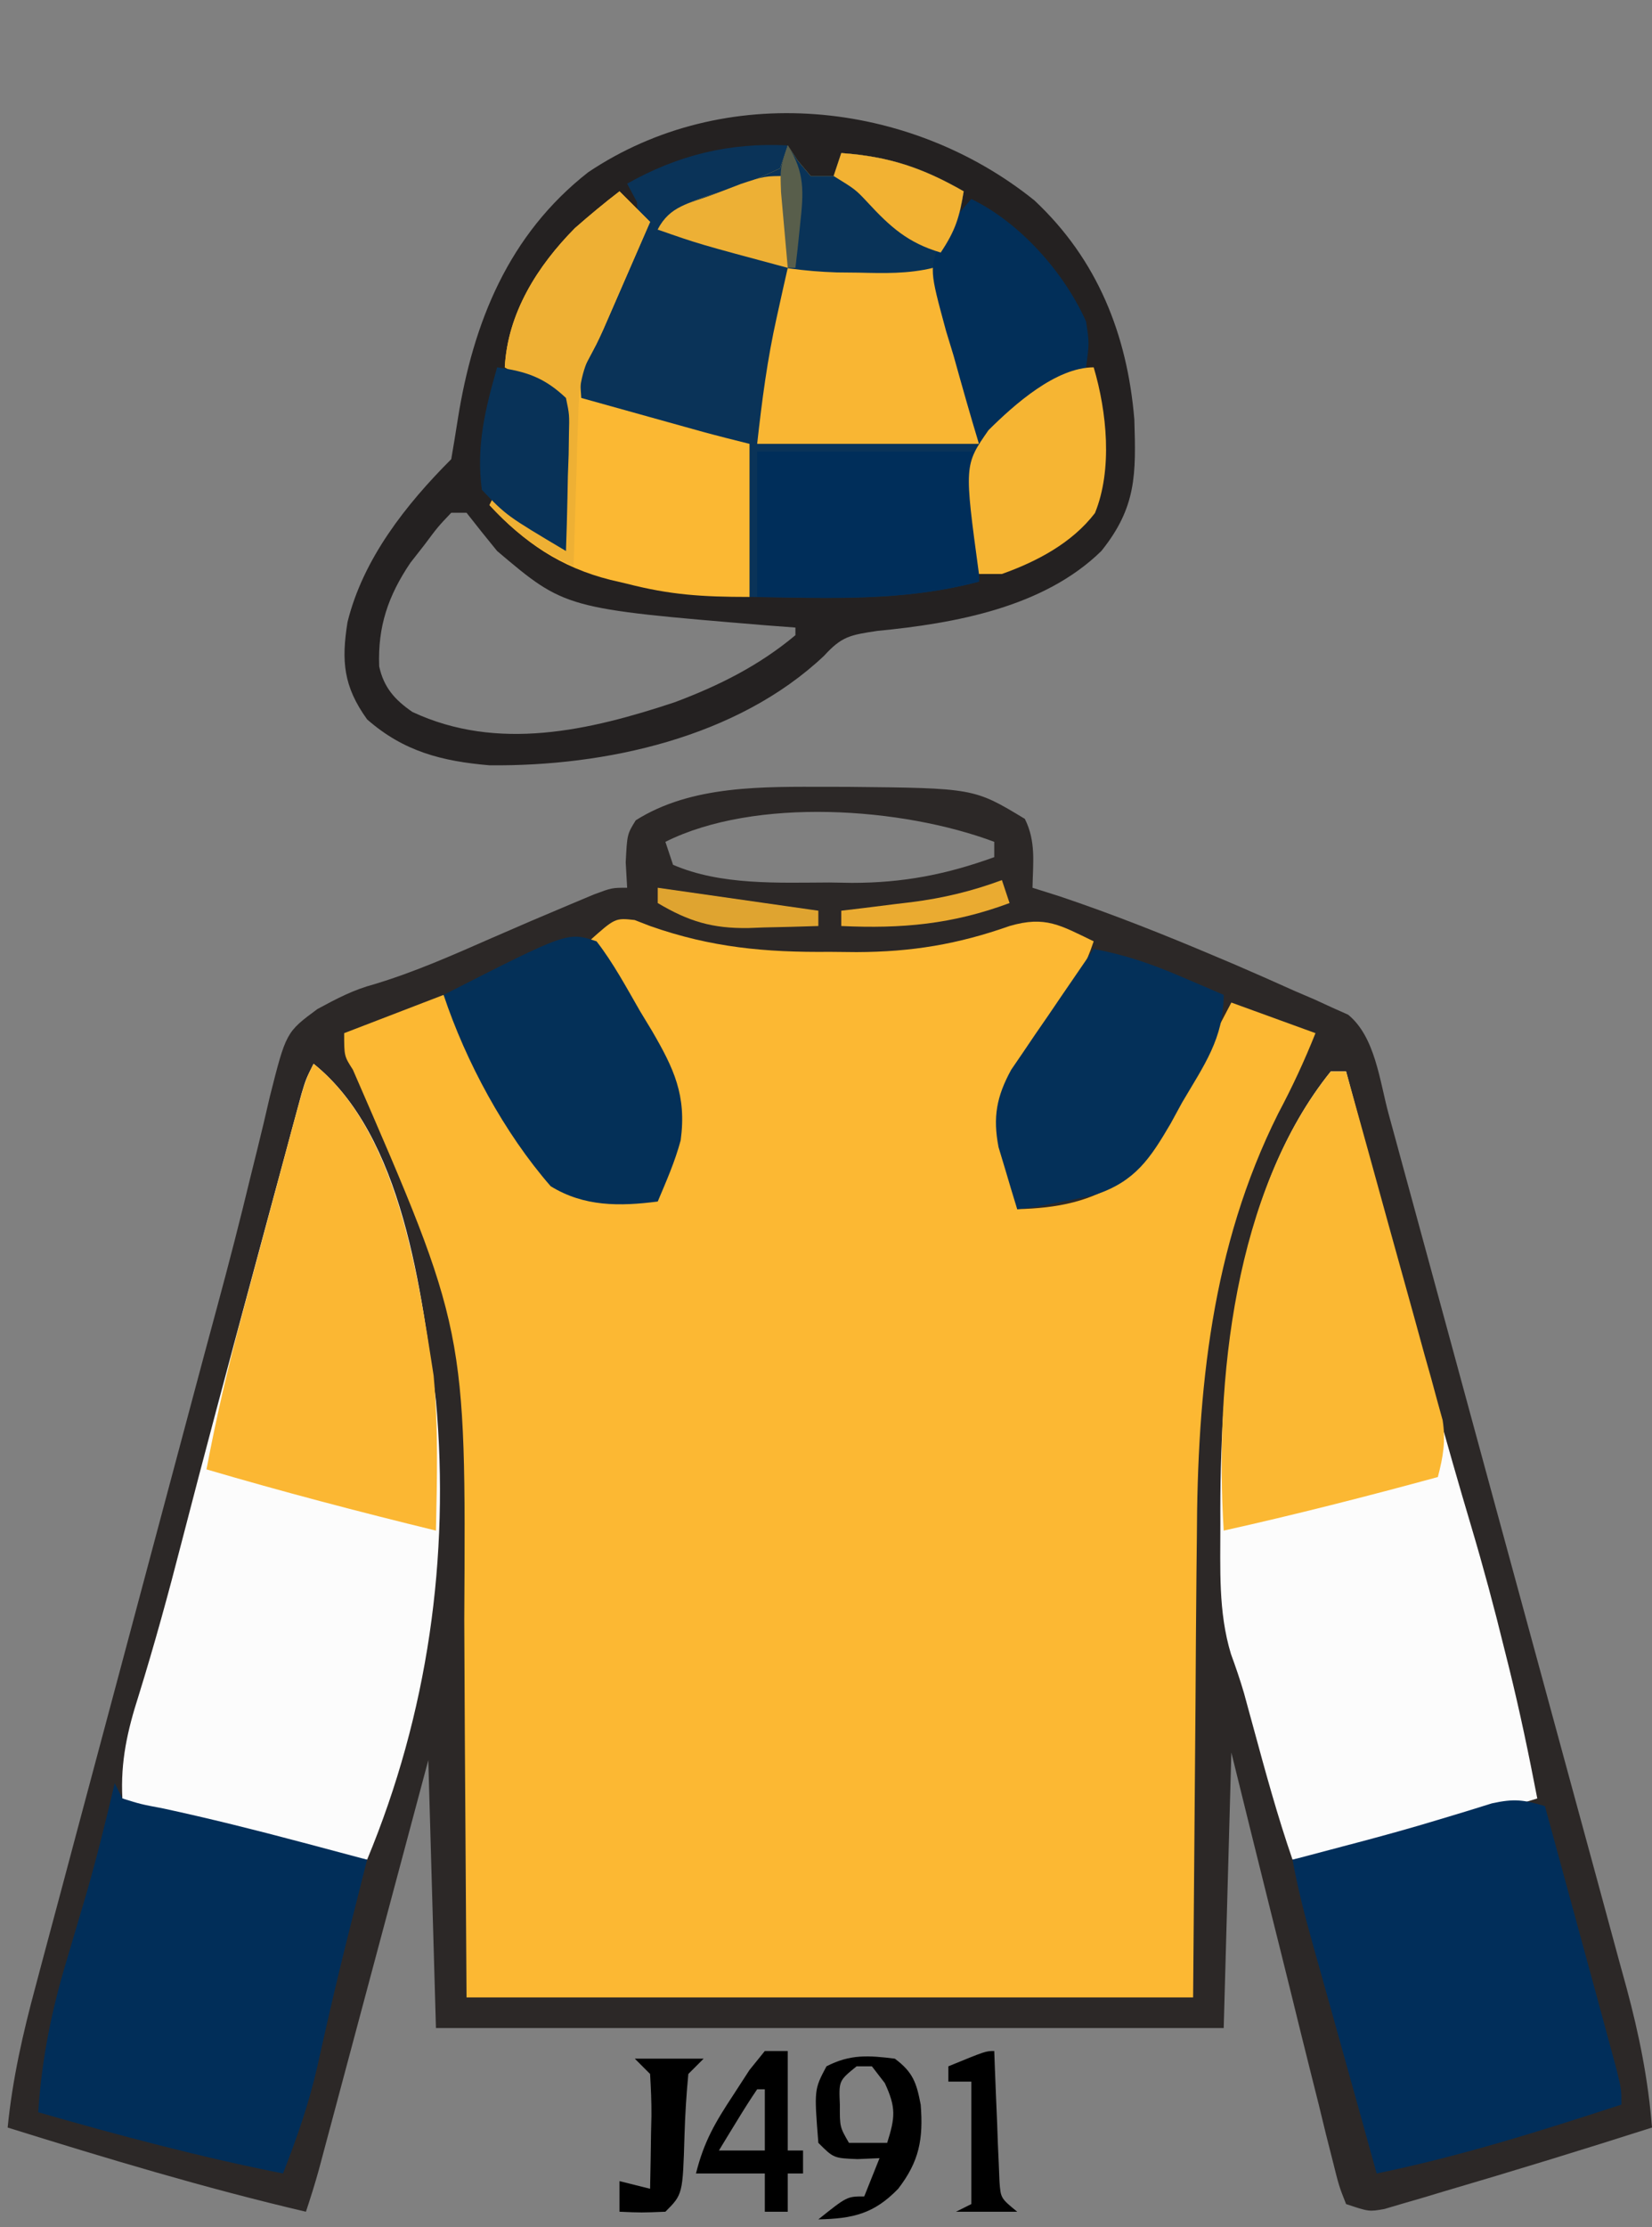 <?xml version="1.0" encoding="UTF-8"?>
<svg version="1.1" xmlns="http://www.w3.org/2000/svg" width="216" height="291">
<rect width="100%" height="100%" fill="#808080" stroke="none"/>
<path d="M0 0 C0.828 0.001 1.657 0.002 2.51 0.002 C19.094 0.167 19.094 0.167 25.75 4.188 C27.228 7.144 26.81 9.93 26.75 13.188 C28.513 13.744 28.513 13.744 30.312 14.312 C37.245 16.641 44.019 19.334 50.75 22.188 C51.576 22.537 52.402 22.886 53.253 23.245 C55.869 24.366 58.467 25.522 61.062 26.688 C61.893 27.043 62.724 27.398 63.58 27.764 C64.354 28.12 65.128 28.477 65.926 28.844 C66.616 29.151 67.306 29.459 68.017 29.775 C71.566 32.667 72.138 38.443 73.313 42.746 C73.756 44.367 73.756 44.367 74.209 46.021 C74.527 47.191 74.846 48.362 75.174 49.568 C75.514 50.812 75.854 52.057 76.205 53.339 C77.134 56.742 78.061 60.145 78.987 63.548 C79.567 65.678 80.147 67.808 80.727 69.938 C82.545 76.612 84.361 83.287 86.175 89.962 C88.264 97.648 90.358 105.333 92.457 113.016 C94.083 118.969 95.704 124.924 97.321 130.879 C98.285 134.43 99.252 137.98 100.224 141.529 C101.308 145.49 102.382 149.455 103.455 153.419 C103.776 154.584 104.096 155.748 104.427 156.948 C106.069 163.054 107.249 168.882 107.75 175.188 C98.679 178.087 89.576 180.88 80.438 183.562 C79.525 183.837 78.612 184.112 77.671 184.395 C76.814 184.644 75.957 184.892 75.074 185.148 C74.312 185.373 73.55 185.598 72.764 185.83 C70.75 186.188 70.75 186.188 67.75 185.188 C66.82 182.827 66.82 182.827 66.032 179.658 C65.582 177.886 65.582 177.886 65.123 176.079 C64.807 174.78 64.491 173.482 64.176 172.184 C63.845 170.862 63.513 169.541 63.18 168.219 C62.305 164.739 61.446 161.254 60.591 157.769 C59.715 154.214 58.825 150.663 57.936 147.111 C56.191 140.14 54.471 133.164 52.75 126.188 C52.42 138.067 52.09 149.947 51.75 162.188 C17.76 162.188 -16.23 162.188 -51.25 162.188 C-51.745 144.863 -51.745 144.863 -52.25 127.188 C-53.321 131.195 -54.392 135.203 -55.496 139.332 C-56.351 142.527 -57.205 145.722 -58.06 148.917 C-58.963 152.289 -59.865 155.662 -60.766 159.035 C-61.8 162.905 -62.835 166.775 -63.871 170.645 C-64.194 171.854 -64.517 173.063 -64.85 174.31 C-65.15 175.43 -65.45 176.551 -65.76 177.706 C-66.024 178.694 -66.288 179.683 -66.56 180.701 C-67.072 182.545 -67.645 184.372 -68.25 186.188 C-81.434 183.107 -94.328 179.216 -107.25 175.188 C-106.615 168.816 -105.254 162.861 -103.585 156.686 C-103.178 155.152 -103.178 155.152 -102.762 153.587 C-101.865 150.216 -100.96 146.846 -100.055 143.477 C-99.422 141.107 -98.79 138.737 -98.159 136.366 C-96.493 130.118 -94.82 123.872 -93.146 117.625 C-91.468 111.361 -89.797 105.094 -88.125 98.828 C-86.231 91.734 -84.337 84.64 -82.439 77.547 C-82.149 76.461 -81.859 75.376 -81.56 74.258 C-80.986 72.118 -80.408 69.979 -79.828 67.84 C-78.307 62.228 -76.857 56.608 -75.497 50.954 C-75.203 49.768 -74.908 48.581 -74.605 47.359 C-74.042 45.09 -73.5 42.816 -72.982 40.537 C-70.847 32.07 -70.847 32.07 -66.762 29.048 C-64.212 27.669 -62.061 26.525 -59.285 25.785 C-53.98 24.185 -49.008 21.972 -43.939 19.748 C-40.494 18.24 -37.04 16.763 -33.57 15.312 C-32.593 14.903 -31.616 14.493 -30.61 14.07 C-28.25 13.188 -28.25 13.188 -26.25 13.188 C-26.312 12.094 -26.374 11.001 -26.438 9.875 C-26.25 6.188 -26.25 6.188 -25.125 4.375 C-17.808 -0.259 -8.388 -0.009 0 0 Z M-21.25 7.188 C-20.92 8.178 -20.59 9.168 -20.25 10.188 C-13.992 12.893 -6.492 12.522 0.188 12.5 C1.16 12.516 2.133 12.532 3.135 12.549 C9.815 12.553 15.473 11.462 21.75 9.188 C21.75 8.527 21.75 7.867 21.75 7.188 C9.717 2.675 -9.493 1.309 -21.25 7.188 Z " fill="#2C2827" transform="translate(108.25,102.812)"/>
<path d="M0 0 C1.003 0.388 1.003 0.388 2.025 0.784 C10.002 3.593 17.075 4.243 25.525 4.159 C26.684 4.17 27.843 4.182 29.037 4.194 C36.255 4.169 42.24 3.173 49.025 0.784 C53.715 -0.589 55.671 0.69 60.025 2.784 C58.966 5.985 57.567 8.559 55.607 11.272 C55.158 11.897 54.709 12.521 54.246 13.165 C53.309 14.45 52.358 15.727 51.395 16.993 C49.003 20.366 47.647 22.627 48.162 26.827 C48.433 28.149 48.72 29.469 49.025 30.784 C49.224 32.115 49.413 33.449 49.588 34.784 C49.732 35.774 49.877 36.764 50.025 37.784 C55.176 37.651 59.818 36.844 64.025 33.784 C69.772 26.881 73.865 18.7 78.025 10.784 C81.655 12.104 85.285 13.424 89.025 14.784 C87.544 18.488 86.006 21.784 84.15 25.284 C75.4 42.763 73.583 61.494 73.514 80.725 C73.498 82.277 73.481 83.828 73.463 85.379 C73.406 91.035 73.373 96.691 73.338 102.346 C73.235 115.031 73.132 127.715 73.025 140.784 C41.675 140.784 10.325 140.784 -21.975 140.784 C-22.225 103.159 -22.225 103.159 -22.272 91.426 C-22.046 53.543 -22.046 53.543 -36.838 19.553 C-37.975 17.784 -37.975 17.784 -37.975 14.784 C-33.685 13.134 -29.395 11.484 -24.975 9.784 C-22.636 13.572 -20.303 17.364 -17.975 21.159 C-17.307 22.239 -16.639 23.319 -15.951 24.432 C-15.004 25.979 -15.004 25.979 -14.037 27.557 C-13.451 28.51 -12.864 29.463 -12.26 30.445 C-10.975 32.784 -10.975 32.784 -10.975 34.784 C-4.045 35.279 -4.045 35.279 3.025 35.784 C3.52 34.268 3.52 34.268 4.025 32.721 C4.304 31.868 4.304 31.868 4.588 30.999 C6.171 22.985 3.641 18.495 -0.475 11.846 C-0.999 10.972 -1.524 10.097 -2.064 9.196 C-3.354 7.05 -4.658 4.913 -5.975 2.784 C-2.545 -0.279 -2.545 -0.279 0 0 Z " fill="#FCB833" transform="translate(82.975,120.216)"/>
<path d="M0 0 C8.24 7.707 12.147 17.538 13.066 28.633 C13.283 35.774 13.366 40.069 8.75 45.812 C1.217 53.181 -10.385 55.266 -20.543 56.25 C-24.109 56.791 -25.173 56.953 -27.5 59.5 C-38.858 70.215 -56.11 73.964 -71.25 73.812 C-77.459 73.28 -82.463 72.016 -87.25 67.812 C-90.356 63.504 -90.626 60.172 -89.812 55.098 C-87.782 46.851 -82.181 39.743 -76.25 33.812 C-75.956 32.092 -75.666 30.37 -75.401 28.645 C-73.394 15.943 -68.747 4.464 -58.344 -3.68 C-40.558 -15.607 -16.404 -13.204 0 0 Z M-76.25 40.812 C-78 42.653 -78 42.653 -79.75 45 C-80.358 45.777 -80.967 46.555 -81.594 47.355 C-84.509 51.68 -85.868 55.685 -85.672 60.883 C-85.066 63.654 -83.637 65.247 -81.332 66.84 C-70.162 72.058 -58.158 69.27 -47 65.562 C-41.231 63.394 -35.999 60.783 -31.25 56.812 C-31.25 56.483 -31.25 56.153 -31.25 55.812 C-32.543 55.715 -33.836 55.617 -35.168 55.516 C-61.352 53.342 -61.352 53.342 -70.25 45.812 C-71.602 44.161 -72.94 42.497 -74.25 40.812 C-74.91 40.812 -75.57 40.812 -76.25 40.812 Z " fill="#242121" transform="translate(135.25,26.188)"/>
<path d="M0 0 C11.738 9.39 14.129 29.861 16 44 C17.828 64.527 14.934 84.914 7 104 C3.023 103.376 -0.86 102.599 -4.766 101.625 C-5.82 101.362 -6.875 101.099 -7.961 100.828 C-9.046 100.555 -10.132 100.282 -11.25 100 C-12.351 99.727 -13.452 99.453 -14.586 99.172 C-15.635 98.909 -16.685 98.646 -17.766 98.375 C-18.722 98.135 -19.679 97.895 -20.665 97.648 C-23 97 -23 97 -25 96 C-25.254 91.153 -24.341 87.131 -22.875 82.562 C-20.813 75.914 -18.976 69.227 -17.246 62.484 C-14.255 50.925 -11.17 39.392 -8.048 27.867 C-7.168 24.617 -6.292 21.366 -5.416 18.115 C-4.854 16.039 -4.293 13.963 -3.73 11.887 C-3.47 10.919 -3.21 9.952 -2.941 8.955 C-2.701 8.068 -2.46 7.182 -2.212 6.268 C-2.001 5.489 -1.79 4.711 -1.573 3.908 C-1 2 -1 2 0 0 Z " fill="#FCFCFC" transform="translate(41,139)"/>
<path d="M0 0 C0.66 0 1.32 0 2 0 C2.152 0.564 2.304 1.127 2.46 1.708 C4.064 7.664 5.671 13.619 7.28 19.574 C7.877 21.786 8.473 23.998 9.069 26.21 C12.064 37.333 15.083 48.441 18.374 59.481 C19.947 64.769 21.376 70.079 22.688 75.438 C22.887 76.231 23.086 77.024 23.291 77.842 C24.7 83.529 25.893 89.247 27 95 C16.407 98.28 5.922 101.045 -5 103 C-6.98 97.279 -8.555 91.471 -10.145 85.633 C-10.46 84.484 -10.46 84.484 -10.781 83.312 C-11.061 82.286 -11.061 82.286 -11.346 81.238 C-11.85 79.513 -12.435 77.811 -13.053 76.122 C-14.733 70.584 -14.428 64.936 -14.438 59.188 C-14.439 58.528 -14.44 57.869 -14.442 57.19 C-14.409 38.357 -12.298 15.267 0 0 Z " fill="#FCFCFC" transform="translate(174,140)"/>
<path d="M0 0 C0.33 0.66 0.66 1.32 1 2 C3.392 2.747 3.392 2.747 6.375 3.312 C12.401 4.616 18.355 6.103 24.312 7.688 C25.167 7.914 26.021 8.141 26.902 8.374 C28.935 8.915 30.968 9.457 33 10 C32.758 10.958 32.515 11.916 32.266 12.902 C31.927 14.247 31.588 15.592 31.25 16.938 C31.07 17.651 30.891 18.364 30.705 19.1 C29.75 22.914 28.823 26.732 27.949 30.566 C27.779 31.308 27.61 32.05 27.435 32.815 C27.113 34.229 26.795 35.645 26.483 37.062 C25.381 41.896 23.818 46.386 22 51 C11.167 48.858 0.608 46.043 -10 43 C-9.54 35.881 -8.206 29.436 -6.125 22.625 C-5.582 20.791 -5.04 18.956 -4.5 17.121 C-4.241 16.246 -3.982 15.37 -3.715 14.468 C-2.329 9.682 -1.144 4.849 0 0 Z " fill="#012E59" transform="translate(15,233)"/>
<path d="M0 0 C2.006 7.332 4.005 14.665 6 22 C6.223 22.819 6.447 23.638 6.677 24.482 C7.246 26.571 7.811 28.66 8.375 30.75 C8.692 31.92 9.009 33.091 9.336 34.297 C10 37 10 37 10 39 C-0.589 42.455 -11.075 45.764 -22 48 C-22.303 46.909 -22.606 45.819 -22.918 44.695 C-23.118 43.975 -23.318 43.255 -23.524 42.512 C-23.971 40.906 -24.417 39.299 -24.862 37.693 C-26.039 33.451 -27.22 29.211 -28.41 24.973 C-28.635 24.17 -28.86 23.367 -29.091 22.541 C-29.522 21.003 -29.954 19.465 -30.387 17.928 C-31.4 14.305 -32.331 10.703 -33 7 C-32.08 6.758 -31.159 6.515 -30.211 6.266 C-28.312 5.763 -28.312 5.763 -26.375 5.25 C-25.704 5.073 -25.032 4.896 -24.341 4.714 C-20.886 3.797 -17.448 2.848 -14.027 1.809 C-12.801 1.439 -11.576 1.069 -10.312 0.688 C-9.195 0.341 -8.077 -0.006 -6.926 -0.363 C-3.988 -1.003 -2.788 -0.828 0 0 Z " fill="#012E5A" transform="translate(202,236)"/>
<path d="M0 0 C-0.027 1.797 -0.027 1.797 -1 4 C-3.566 5.293 -5.88 6.291 -8.562 7.25 C-11.017 8.158 -13.471 9.065 -16 10 C-10.72 11.98 -5.44 13.96 0 16 C-0.604 24.094 -2.129 30.893 -4 39 C5.57 39 15.14 39 25 39 C25 44.94 25 50.88 25 57 C15.003 59.666 5.291 59.137 -5 59 C-5 52.4 -5 45.8 -5 39 C-7.64 38.67 -10.28 38.34 -13 38 C-15.514 37.364 -18.015 36.678 -20.5 35.938 C-21.727 35.575 -22.954 35.213 -24.219 34.84 C-25.137 34.563 -26.054 34.286 -27 34 C-27.873 31.569 -28.13 30.368 -27.256 27.897 C-26.861 27.16 -26.466 26.423 -26.059 25.664 C-25.64 24.847 -25.222 24.03 -24.791 23.188 C-23.891 21.484 -22.985 19.783 -22.072 18.086 C-19.392 13.007 -19.392 13.007 -19.723 7.398 C-20.144 6.607 -20.566 5.815 -21 5 C-14.367 1.258 -7.614 -0.39 0 0 Z " fill="#0A3358" transform="translate(103,19)"/>
<path d="M0 0 C10.98 8.784 13.641 27.574 15.695 40.727 C16.323 47.468 16.144 54.238 16 61 C5.933 58.542 -4.055 55.921 -14 53 C-12.735 46.295 -11.217 39.71 -9.434 33.125 C-9.195 32.234 -8.956 31.343 -8.709 30.425 C-8.209 28.562 -7.708 26.7 -7.204 24.838 C-6.432 21.981 -5.666 19.121 -4.9 16.262 C-4.412 14.445 -3.923 12.629 -3.434 10.812 C-3.204 9.957 -2.975 9.102 -2.739 8.221 C-1.116 2.231 -1.116 2.231 0 0 Z " fill="#FBB733" transform="translate(41,139)"/>
<path d="M0 0 C0.66 0 1.32 0 2 0 C3.885 6.74 5.753 13.485 7.609 20.233 C8.243 22.528 8.88 24.822 9.521 27.115 C10.443 30.411 11.35 33.711 12.254 37.012 C12.543 38.036 12.833 39.06 13.131 40.115 C13.392 41.076 13.652 42.036 13.92 43.026 C14.153 43.868 14.386 44.709 14.627 45.576 C15.048 48.314 14.691 50.335 14 53 C4.706 55.533 -4.595 57.906 -14 60 C-15.203 40.567 -12.651 15.705 0 0 Z " fill="#FBB833" transform="translate(174,140)"/>
<path d="M0 0 C0.433 0.66 0.866 1.32 1.312 2 C1.869 2.66 2.426 3.32 3 4 C3.99 4 4.98 4 6 4 C6.33 3.01 6.66 2.02 7 1 C13.21 1.444 17.605 2.915 23 6 C22.549 8.631 22.163 10.719 20.812 13.043 C19.537 17.685 21.084 21.582 22.375 26.125 C22.865 27.918 23.352 29.713 23.836 31.508 C24.058 32.298 24.28 33.089 24.509 33.903 C25 36 25 36 25 39 C15.43 39 5.86 39 -4 39 C-3.359 33.232 -2.686 28.03 -1.438 22.438 C-1.168 21.219 -0.899 20.001 -0.621 18.746 C-0.416 17.84 -0.211 16.934 0 16 C-0.724 15.807 -1.449 15.613 -2.195 15.414 C-7.18 14.071 -12.126 12.713 -17 11 C-15.198 7.395 -10.053 6.62 -6.371 5.299 C-4.549 4.612 -2.77 3.813 -1 3 C-0.67 2.01 -0.34 1.02 0 0 Z " fill="#F9B633" transform="translate(103,19)"/>
<path d="M0 0 C1.32 1.32 2.64 2.64 4 4 C2.876 6.584 1.751 9.167 0.625 11.75 C0.308 12.48 -0.009 13.209 -0.336 13.961 C-0.645 14.67 -0.955 15.379 -1.273 16.109 C-1.556 16.759 -1.839 17.408 -2.13 18.077 C-2.741 19.427 -3.405 20.752 -4.108 22.056 C-5.209 24.098 -5.209 24.098 -5 27 C-2.084 27.813 0.833 28.626 3.75 29.438 C4.575 29.668 5.4 29.898 6.25 30.135 C7.049 30.357 7.848 30.579 8.672 30.809 C9.772 31.115 9.772 31.115 10.894 31.427 C12.922 31.979 14.961 32.49 17 33 C17 39.6 17 46.2 17 53 C10.784 53 6.621 52.733 0.875 51.25 C-0.14 51.014 -0.14 51.014 -1.176 50.773 C-7.688 49.136 -12.421 45.931 -17 41 C-16.67 40.34 -16.34 39.68 -16 39 C-13.36 41.31 -10.72 43.62 -8 46 C-8 39.73 -8 33.46 -8 27 C-11.465 25.02 -11.465 25.02 -15 23 C-14.627 15.905 -10.726 9.756 -5.824 4.801 C-3.924 3.137 -2.004 1.536 0 0 Z " fill="#FBB833" transform="translate(81,25)"/>
<path d="M0 0 C2.198 2.843 3.894 6.015 5.688 9.125 C6.199 9.968 6.71 10.811 7.236 11.68 C10.11 16.622 11.791 20.127 11 26 C10.239 28.823 9.14 31.293 8 34 C3.022 34.642 -1.646 34.686 -6 32 C-12.057 25.053 -17.085 15.745 -20 7 C-3.776 -1.259 -3.776 -1.259 0 0 Z " fill="#043058" transform="translate(78,123)"/>
<path d="M0 0 C4.048 0.747 7.521 1.938 11.312 3.562 C12.381 4.018 13.45 4.473 14.551 4.941 C15.763 5.465 15.763 5.465 17 6 C17 11.703 14.397 15.228 11.562 20.062 C11.066 20.973 10.569 21.884 10.057 22.822 C7.385 27.382 5.437 30.337 0.312 32.078 C-1.115 32.429 -2.553 32.741 -4 33 C-5.763 33.34 -5.763 33.34 -7.562 33.688 C-8.769 33.842 -8.769 33.842 -10 34 C-10.535 32.275 -11.052 30.545 -11.562 28.812 C-11.998 27.368 -11.998 27.368 -12.441 25.895 C-13.197 21.979 -12.703 19.284 -10.785 15.78 C-10.287 15.052 -9.79 14.324 -9.277 13.574 C-8.739 12.778 -8.201 11.982 -7.646 11.162 C-7.083 10.345 -6.519 9.529 -5.938 8.688 C-5.37 7.852 -4.802 7.016 -4.217 6.154 C-2.818 4.098 -1.413 2.047 0 0 Z " fill="#043059" transform="translate(143,124)"/>
<path d="M0 0 C9.57 0 19.14 0 29 0 C29 5.61 29 11.22 29 17 C19.278 19.55 10.004 19.141 0 19 C0 12.73 0 6.46 0 0 Z " fill="#002E5A" transform="translate(99,59)"/>
<path d="M0 0 C0.433 0.66 0.866 1.32 1.312 2 C1.869 2.66 2.426 3.32 3 4 C3.99 4 4.98 4 6 4 C6.33 3.01 6.66 2.02 7 1 C13.21 1.444 17.605 2.915 23 6 C22.427 10.009 21.691 12.922 19 16 C15.753 16.794 12.578 16.707 9.25 16.625 C7.849 16.61 7.849 16.61 6.419 16.596 C-2.072 16.334 -9.217 14.347 -17 11 C-15.198 7.395 -10.053 6.62 -6.371 5.299 C-4.549 4.612 -2.77 3.813 -1 3 C-0.67 2.01 -0.34 1.02 0 0 Z " fill="#093358" transform="translate(103,19)"/>
<path d="M0 0 C6.354 3.081 12.121 9.565 15 16 C15.434 18.812 15.434 18.812 15 22 C13.053 24.114 11.377 25.669 9.125 27.375 C8.569 27.825 8.014 28.275 7.441 28.738 C3.327 32 3.327 32 1 32 C-0.159 28.181 -1.242 24.345 -2.312 20.5 C-2.641 19.422 -2.969 18.345 -3.307 17.234 C-5.468 9.268 -5.468 9.268 -4.052 5.434 C-2.821 3.463 -1.559 1.72 0 0 Z " fill="#022F59" transform="translate(127,26)"/>
<path d="M0 0 C1.724 5.794 2.486 13.368 0.164 19.043 C-2.83 22.951 -7.427 25.374 -12 27 C-12.99 27 -13.98 27 -15 27 C-16.931 12.774 -16.931 12.774 -13.756 8.213 C-10.364 4.847 -4.931 0 0 0 Z " fill="#F6B533" transform="translate(143,48)"/>
<path d="M0 0 C1.32 1.32 2.64 2.64 4 4 C2.876 6.584 1.751 9.167 0.625 11.75 C0.308 12.48 -0.009 13.209 -0.336 13.961 C-0.645 14.67 -0.955 15.379 -1.273 16.109 C-1.556 16.759 -1.839 17.408 -2.13 18.077 C-3 20 -3 20 -4.082 21.877 C-5.263 24.609 -5.323 26.888 -5.414 29.859 C-5.472 31.532 -5.472 31.532 -5.531 33.238 C-5.578 34.977 -5.578 34.977 -5.625 36.75 C-5.683 38.512 -5.683 38.512 -5.742 40.309 C-5.836 43.206 -5.922 46.103 -6 49 C-10.532 46.86 -13.594 44.707 -17 41 C-16.67 40.34 -16.34 39.68 -16 39 C-13.36 41.31 -10.72 43.62 -8 46 C-8 39.73 -8 33.46 -8 27 C-11.465 25.02 -11.465 25.02 -15 23 C-14.627 15.905 -10.726 9.756 -5.824 4.801 C-3.924 3.137 -2.004 1.536 0 0 Z " fill="#EEB034" transform="translate(81,25)"/>
<path d="M0 0 C3.82 0.531 6.177 1.335 9 4 C9.454 6.177 9.454 6.177 9.391 8.668 C9.378 9.561 9.365 10.453 9.352 11.373 C9.318 12.302 9.285 13.231 9.25 14.188 C9.232 15.128 9.214 16.068 9.195 17.037 C9.148 19.359 9.082 21.679 9 24 C1.23 19.381 1.23 19.381 -2 16 C-2.752 10.267 -1.576 5.517 0 0 Z " fill="#083258" transform="translate(65,48)"/>
<path d="M0 0 C2.373 1.76 2.842 3.162 3.383 6.023 C3.734 10.494 3.204 13.413 0.438 17 C-2.71 20.253 -5.447 20.909 -10 21 C-6.25 18 -6.25 18 -4 18 C-3.34 16.35 -2.68 14.7 -2 13 C-2.949 13.041 -3.897 13.082 -4.875 13.125 C-8 13 -8 13 -10 11 C-10.552 4.04 -10.552 4.04 -8.938 1 C-5.831 -0.603 -3.42 -0.428 0 0 Z M-5 1 C-7.325 2.884 -7.325 2.884 -7.188 6 C-7.201 8.924 -7.201 8.924 -6 11 C-4.35 11 -2.7 11 -1 11 C0.041 7.687 0.186 6.398 -1.312 3.188 C-1.869 2.466 -2.426 1.744 -3 1 C-3.66 1 -4.32 1 -5 1 Z " fill="#000000" transform="translate(117,269)"/>
<path d="M0 0 C0.99 0 1.98 0 3 0 C3 4.29 3 8.58 3 13 C3.66 13 4.32 13 5 13 C5 13.99 5 14.98 5 16 C4.34 16 3.68 16 3 16 C3 17.65 3 19.3 3 21 C2.01 21 1.02 21 0 21 C0 19.35 0 17.7 0 16 C-2.97 16 -5.94 16 -9 16 C-7.953 11.812 -6.487 9.332 -4.125 5.75 C-3.077 4.134 -3.077 4.134 -2.008 2.484 C-1.345 1.665 -0.683 0.845 0 0 Z M-1 5 C-1.891 6.309 -2.739 7.648 -3.562 9 C-4.018 9.742 -4.473 10.485 -4.941 11.25 C-5.465 12.116 -5.465 12.116 -6 13 C-4.02 13 -2.04 13 0 13 C0 10.36 0 7.72 0 5 C-0.33 5 -0.66 5 -1 5 Z " fill="#000000" transform="translate(100,268)"/>
<path d="M0 0 C6.21 0.444 10.605 1.915 16 5 C15.453 8.375 14.945 10.082 13 13 C8.705 11.737 6.389 9.637 3.43 6.438 C1.857 4.761 1.857 4.761 -1 3 C-0.67 2.01 -0.34 1.02 0 0 Z " fill="#F2B233" transform="translate(110,20)"/>
<path d="M0 0 C0 3.96 0 7.92 0 12 C-11.714 8.857 -11.714 8.857 -17 7 C-15.436 3.872 -12.826 3.583 -9.625 2.375 C-7.881 1.706 -7.881 1.706 -6.102 1.023 C-3 0 -3 0 0 0 Z " fill="#EDB035" transform="translate(103,23)"/>
<path d="M0 0 C2.97 0 5.94 0 9 0 C8.34 0.66 7.68 1.32 7 2 C6.745 4.689 6.58 7.306 6.5 10 C6.27 17.73 6.27 17.73 4 20 C0.875 20.125 0.875 20.125 -2 20 C-2 18.68 -2 17.36 -2 16 C-0.68 16.33 0.64 16.66 2 17 C2.054 14.541 2.094 12.084 2.125 9.625 C2.142 8.926 2.159 8.228 2.176 7.508 C2.193 5.671 2.103 3.834 2 2 C1.34 1.34 0.68 0.68 0 0 Z " fill="#000000" transform="translate(83,269)"/>
<path d="M0 0 C0.02 0.565 0.04 1.13 0.06 1.712 C0.155 4.267 0.265 6.821 0.375 9.375 C0.406 10.264 0.437 11.154 0.469 12.07 C0.507 12.921 0.546 13.772 0.586 14.648 C0.617 15.434 0.649 16.219 0.681 17.029 C0.84 19.23 0.84 19.23 3 21 C0.36 21 -2.28 21 -5 21 C-4.34 20.67 -3.68 20.34 -3 20 C-3 14.72 -3 9.44 -3 4 C-3.99 4 -4.98 4 -6 4 C-6 3.34 -6 2.68 -6 2 C-1.125 0 -1.125 0 0 0 Z " fill="#000000" transform="translate(130,268)"/>
<path d="M0 0 C6.93 0.99 13.86 1.98 21 3 C21 3.66 21 4.32 21 5 C18.624 5.082 16.251 5.141 13.875 5.188 C13.21 5.213 12.545 5.238 11.859 5.264 C7.131 5.333 4.049 4.403 0 2 C0 1.34 0 0.68 0 0 Z " fill="#DFA430" transform="translate(86,116)"/>
<path d="M0 0 C0.33 0.99 0.66 1.98 1 3 C-6.465 5.775 -13.067 6.368 -21 6 C-21 5.34 -21 4.68 -21 4 C-19.987 3.879 -18.974 3.758 -17.93 3.633 C-16.578 3.464 -15.227 3.295 -13.875 3.125 C-13.21 3.046 -12.545 2.968 -11.859 2.887 C-7.696 2.356 -3.933 1.458 0 0 Z " fill="#EAAB31" transform="translate(131,115)"/>
<path d="M0 0 C2.263 3.558 2.073 6.125 1.625 10.25 C1.514 11.328 1.403 12.405 1.289 13.516 C1.194 14.335 1.098 15.155 1 16 C0.67 16 0.34 16 0 16 C-0.195 13.897 -0.381 11.792 -0.562 9.688 C-0.667 8.516 -0.771 7.344 -0.879 6.137 C-1 3 -1 3 0 0 Z " fill="#585E4B" transform="translate(103,19)"/>
</svg>
